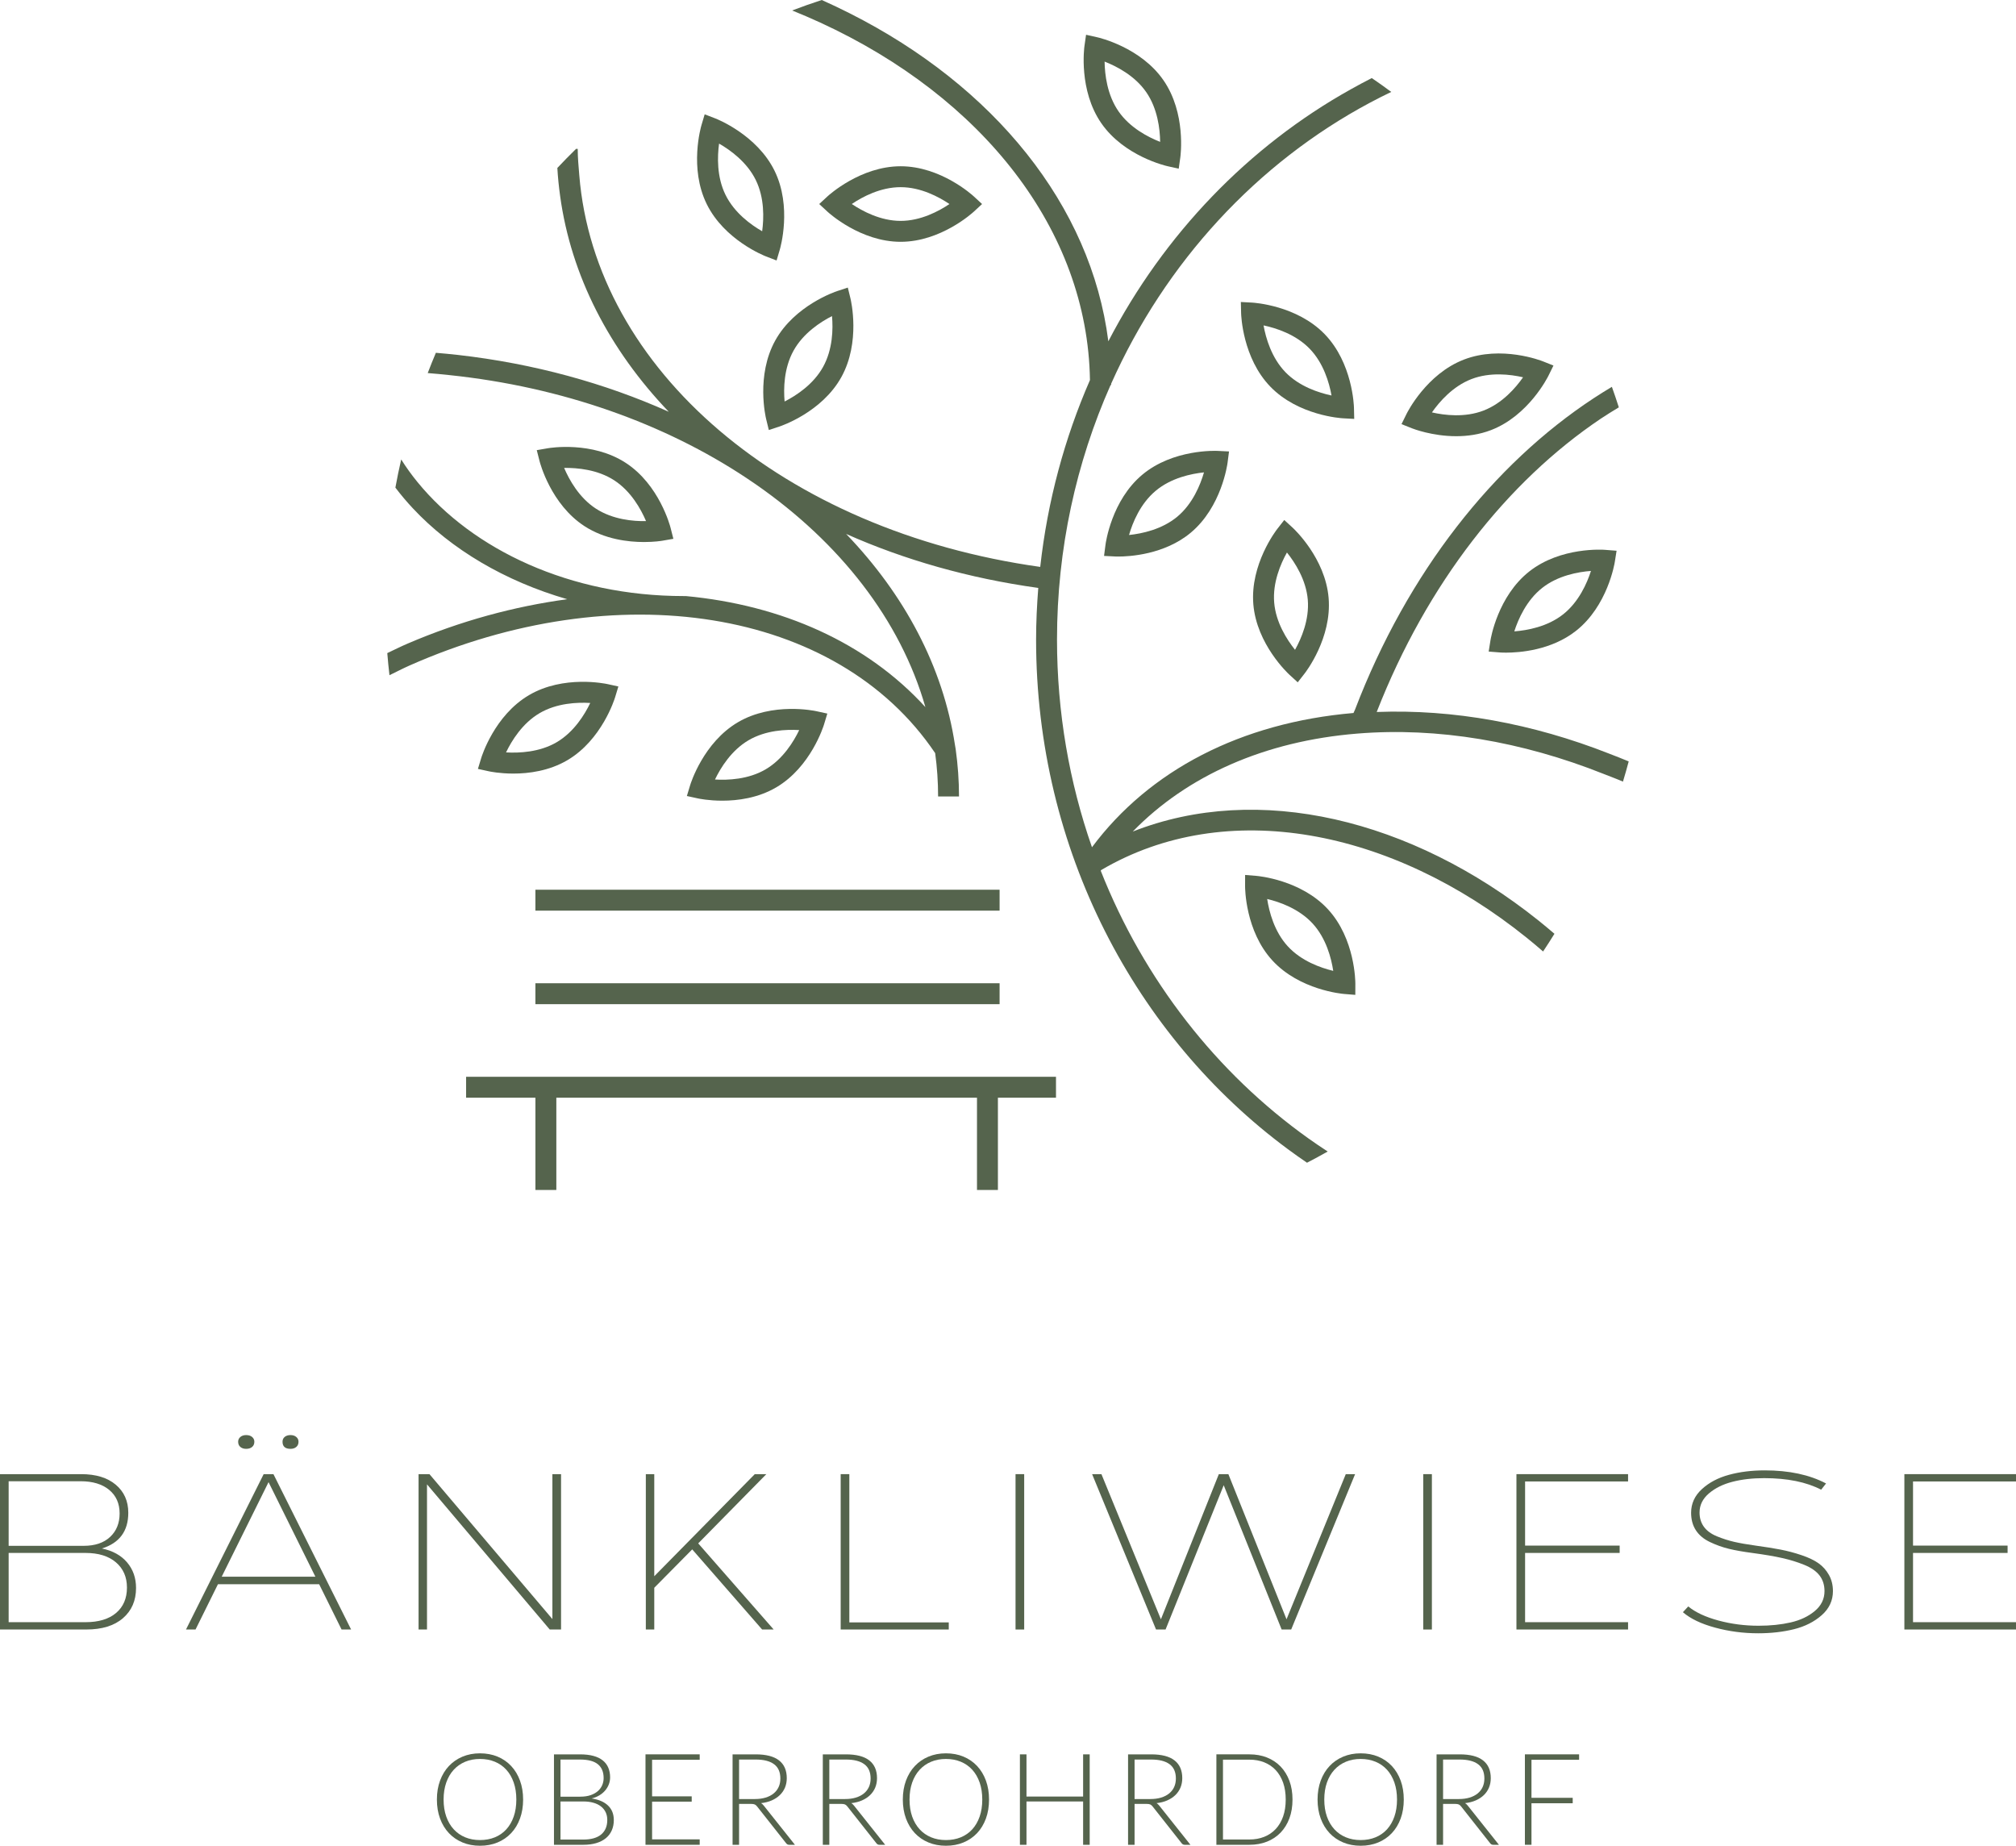 <?xml version="1.0" encoding="UTF-8"?>
<svg id="Ebene_1" data-name="Ebene 1" xmlns="http://www.w3.org/2000/svg" viewBox="0 0 189.252 173.256">
  <defs>
    <style>
      .cls-1 {
        fill: #55644d;
      }
    </style>
  </defs>
  <g>
    <path class="cls-1" d="M70.271,69.485c1.622-.951,3.542-1.029,4.754-.954-.525,1.092-1.531,2.733-3.151,3.685-1.621.951-3.544,1.027-4.754.954.524-1.093,1.53-2.733,3.151-3.685M72.867,73.909c3.246-1.905,4.441-5.748,4.49-5.91l.308-1.018-1.038-.226c-.167-.036-4.106-.866-7.349,1.037-3.246,1.905-4.441,5.748-4.49,5.91l-.308,1.017,1.038.227c.078.017.997.212,2.288.212,1.442,0,3.348-.244,5.061-1.249"/>
    <path class="cls-1" d="M47.505,70.626c.525-1.093,1.53-2.733,3.151-3.685,1.621-.95,3.54-1.027,4.754-.955-.525,1.093-1.531,2.733-3.151,3.685-1.622.951-3.544,1.024-4.754.955M57.742,65.454l.308-1.017-1.038-.227c-.167-.035-4.103-.867-7.349,1.038-3.247,1.904-4.441,5.748-4.49,5.91l-.308,1.017,1.037.227c.079.017.998.212,2.288.212,1.442,0,3.348-.244,5.062-1.25,3.246-1.904,4.441-5.748,4.49-5.91"/>
    <path class="cls-1" d="M57.664,45.089c1.577,1.024,2.508,2.711,2.983,3.825-1.188.028-3.119-.14-4.707-1.17-1.576-1.024-2.508-2.708-2.982-3.822,1.218-.017,3.129.144,4.706,1.167M54.872,49.391c1.903,1.235,4.1,1.488,5.584,1.488.977,0,1.644-.11,1.711-.121l1.046-.181-.262-1.029c-.041-.165-1.061-4.057-4.219-6.106-3.159-2.052-7.129-1.397-7.296-1.367l-1.047.18.263,1.03c.041.164,1.062,4.057,4.22,6.106"/>
    <path class="cls-1" d="M74.496,32.912c.912-1.646,2.531-2.692,3.609-3.242.107,1.202.076,3.121-.842,4.776-.912,1.646-2.53,2.691-3.609,3.242-.105-1.203-.075-3.122.841-4.776h.001ZM72.778,31.959c-1.825,3.291-.898,7.208-.857,7.373l.252,1.031,1.01-.331c.161-.054,3.973-1.341,5.798-4.633,1.826-3.291.899-7.208.859-7.373l-.252-1.032-1.009.332c-.162.054-3.975,1.341-5.801,4.633"/>
    <path class="cls-1" d="M67.503,13.479c1.051.603,2.614,1.727,3.443,3.414.831,1.688.765,3.613.602,4.814-1.047-.6-2.606-1.719-3.441-3.418-.831-1.687-.767-3.609-.604-4.81M71.909,24.069l.992.382.303-1.019c.047-.163,1.166-4.029-.495-7.406-1.662-3.377-5.407-4.851-5.565-4.913l-.992-.381-.303,1.018c-.048.163-1.167,4.03.495,7.406,1.661,3.378,5.407,4.852,5.565,4.913"/>
    <path class="cls-1" d="M84.548,17.569c1.879,0,3.577.907,4.582,1.583-1.005.676-2.703,1.582-4.582,1.582s-3.581-.908-4.586-1.584c1-.676,2.694-1.581,4.586-1.581M91.411,19.873l.781-.721-.781-.721c-.125-.115-3.099-2.825-6.863-2.825s-6.74,2.71-6.865,2.825l-.78.721.78.721c.125.115,3.101,2.825,6.865,2.825s6.738-2.71,6.863-2.825"/>
    <path class="cls-1" d="M107.603,8.65c1.069,1.545,1.29,3.457,1.306,4.667-1.128-.441-2.839-1.322-3.909-2.867-1.069-1.546-1.289-3.459-1.306-4.669,1.128.441,2.839,1.322,3.909,2.869M109.615,15.603l1.037.231.149-1.051c.024-.169.559-4.156-1.582-7.252-2.141-3.095-6.063-4-6.229-4.036l-1.036-.231-.15,1.051c-.024.169-.559,4.156,1.582,7.253,2.142,3.094,6.063,3.999,6.229,4.035"/>
    <path class="cls-1" d="M120.67,34.936c-1.308-1.35-1.839-3.199-2.054-4.391,1.185.251,3.018.839,4.327,2.188,1.308,1.349,1.839,3.199,2.054,4.391-1.185-.251-3.018-.839-4.327-2.188M127.128,39.322l-.025-1.063c-.005-.169-.13-4.192-2.75-6.894-2.62-2.701-6.637-2.951-6.807-2.96l-1.061-.058.025,1.062c.005.17.131,4.193,2.751,6.894,2.62,2.702,6.637,2.952,6.806,2.961l1.061.058Z"/>
    <path class="cls-1" d="M110.524,48.495c-1.444,1.206-3.33,1.599-4.536,1.724.335-1.16,1.054-2.939,2.506-4.152,1.441-1.206,3.326-1.6,4.53-1.726-.337,1.164-1.058,2.948-2.5,4.154M107.234,44.559c-2.888,2.414-3.433,6.401-3.455,6.57l-.136,1.054,1.061.053c.024.001.124.005.285.005.991,0,4.311-.165,6.794-2.239,2.888-2.414,3.433-6.402,3.455-6.571l.136-1.054-1.062-.052c-.175-.01-4.191-.18-7.078,2.234"/>
    <path class="cls-1" d="M122.769,56.299c.155,1.873-.608,3.64-1.198,4.698-.758-.947-1.801-2.564-1.957-4.437-.156-1.873.607-3.64,1.198-4.697.757.945,1.8,2.562,1.957,4.436M120.559,48.812l-.654.837c-.104.133-2.56,3.323-2.248,7.074.311,3.75,3.258,6.492,3.383,6.607l.784.718.654-.838c.104-.133,2.559-3.323,2.247-7.074-.311-3.751-3.257-6.492-3.382-6.607l-.784-.717Z"/>
    <path class="cls-1" d="M138.128,35.585c1.756-.679,3.668-.443,4.849-.17-.691.989-1.945,2.443-3.71,3.124-1.755.677-3.665.441-4.844.172.694-.992,1.952-2.449,3.705-3.126M136.702,40.945c1.035,0,2.165-.148,3.271-.574,3.512-1.354,5.314-4.953,5.389-5.105l.469-.954-.988-.393c-.158-.063-3.911-1.522-7.421-.165-3.512,1.354-5.312,4.954-5.387,5.106l-.469.953.988.393c.108.043,1.901.739,4.148.739"/>
    <path class="cls-1" d="M123.223,86.688c1.271,1.384,1.753,3.247,1.935,4.445-1.178-.283-2.994-.92-4.265-2.304-1.272-1.383-1.753-3.247-1.936-4.444,1.178.282,2.994.919,4.266,2.303M116.885,82.13l-.003,1.062c0,.17.017,4.195,2.564,6.966,2.547,2.772,6.556,3.129,6.726,3.142l1.058.086.003-1.062c0-.169-.017-4.194-2.564-6.965-2.547-2.772-6.556-3.128-6.725-3.143l-1.059-.086Z"/>
    <path class="cls-1" d="M146.733,57.672c-1.476,1.164-3.371,1.502-4.578,1.594.37-1.153,1.143-2.916,2.619-4.08,1.476-1.163,3.371-1.503,4.578-1.594-.37,1.154-1.143,2.916-2.619,4.08M143.558,53.644c-2.956,2.33-3.615,6.3-3.641,6.468l-.167,1.049,1.06.084c.035.003.241.017.573.017,1.242,0,4.234-.209,6.566-2.048,2.956-2.33,3.616-6.3,3.641-6.468l.167-1.049-1.059-.083c-.169-.017-4.184-.3-7.14,2.03"/>
  </g>
  <rect class="cls-1" x="50.261" y="83.516" width="43.576" height="1.964"/>
  <rect class="cls-1" x="50.261" y="92.295" width="43.576" height="1.964"/>
  <polygon class="cls-1" points="43.756 103.039 50.262 103.039 50.262 111.699 52.226 111.699 52.226 103.039 91.715 103.039 91.715 111.699 93.679 111.699 93.679 103.039 99.131 103.039 99.131 101.075 43.756 101.075 43.756 103.039"/>
  <g>
    <path class="cls-1" d="M87.789,70.694c.181,1.338.275,2.695.275,4.069h1.963c0-1.499-.109-2.979-.312-4.438,0,0-.023-.171-.07-.415-1.121-7.34-4.747-14.105-10.216-19.792,5.443,2.423,11.516,4.164,18.039,5.07-.125,1.6-.205,3.213-.205,4.846,0,19.77,9.357,37.264,23.627,47.828.593.44,1.196.865,1.806,1.28.655-.339,1.303-.689,1.943-1.052-.609-.397-1.212-.804-1.804-1.226-8.616-6.139-15.45-14.872-19.504-25.132.015-.022.033-.043.048-.066,11.731-6.895,27.264-3.861,39.963,6.376.511.411,1.016.836,1.516,1.271.366-.546.719-1.102,1.066-1.661-.502-.431-1.009-.854-1.521-1.263-11.931-9.527-26.293-12.974-38.064-8.333,5.112-5.252,12.39-8.493,21.088-9.197,7.531-.615,15.459.739,23.095,3.779.611.243,1.226.466,1.833.731.188-.629.373-1.259.54-1.897-.608-.262-1.222-.488-1.834-.73-7.2-2.836-14.646-4.186-21.822-3.91,4.728-12.092,12.27-21.633,21.02-27.522.563-.379,1.136-.725,1.709-1.074-.208-.645-.422-1.288-.652-1.924-.575.342-1.145.699-1.711,1.07-9.39,6.168-17.464,16.317-22.403,29.23l-.142.315c-10.557.906-19.158,5.37-24.551,12.602-2.121-6.078-3.282-12.645-3.282-19.495,0-8.536,1.809-16.629,5.027-23.888h.058c0-.043-.003-.085-.003-.127,5.091-11.409,13.691-20.724,24.317-26.39.652-.348,1.312-.68,1.979-1-.601-.444-1.209-.88-1.828-1.301-.666.336-1.321.693-1.973,1.056-9.601,5.356-17.539,13.605-22.758,23.653-1.624-12.774-10.745-23.956-24.271-30.784-.861-.435-1.737-.854-2.633-1.253-.938.305-1.864.633-2.779.983.897.362,1.777.739,2.641,1.137,15.203,6.992,25.1,19.455,25.316,33.557-2.377,5.448-3.982,11.345-4.668,17.537-24.125-3.383-41.791-18.521-43.271-36.764-.067-.821-.147-1.64-.147-2.474h-.158c-.598.584-1.181,1.181-1.754,1.789.049.881.14,1.753.259,2.62,1.024,7.502,4.632,14.445,10.201,20.268-5.975-2.676-12.664-4.529-19.799-5.337-.684-.077-1.373-.141-2.065-.2-.269.628-.517,1.265-.765,1.903.684.051,1.36.121,2.036.191,10.601,1.11,20.21,4.565,27.865,9.646.296.197.591.394.881.596,7.908,5.487,13.596,12.743,15.937,20.923-5.514-6.051-13.478-9.581-22.487-10.424h-.196c-10.663,0-19.798-4.345-24.986-10.686-.564-.689-1.079-1.402-1.54-2.138-.202.874-.383,1.755-.545,2.644.509.672,1.058,1.322,1.647,1.952,3.591,3.836,8.619,6.825,14.487,8.524-4.953.67-10.012,2.03-14.993,4.168-.638.273-1.268.591-1.902.889.057.695.124,1.388.204,2.077.622-.301,1.24-.626,1.865-.903,19.367-8.58,40.126-5.493,49.363,8.216"/>
    <path class="cls-1" d="M.812,152.27h7.21c1.235,0,2.194-.288,2.875-.865.68-.576,1.021-1.371,1.021-2.385,0-.986-.344-1.775-1.032-2.365-.687-.59-1.642-.885-2.864-.885H.812v6.5ZM.812,145.103h7.043c1.055,0,1.882-.277,2.479-.833.597-.556.895-1.292.895-2.208,0-.931-.325-1.667-.978-2.209-.654-.542-1.549-.813-2.688-.813H.812v6.063ZM0,138.374h7.625c1.376,0,2.456.33,3.241.99.783.659,1.177,1.538,1.177,2.635,0,1.722-.827,2.84-2.479,3.354,1.013.208,1.802.642,2.364,1.302.563.66.843,1.462.843,2.406,0,1.181-.41,2.126-1.228,2.834-.821.708-1.966,1.062-3.438,1.062H0v-14.583Z"/>
    <path class="cls-1" d="M26.731,134.874c.138-.111.319-.167.541-.167s.404.059.542.177c.14.118.209.267.209.448,0,.208-.069.372-.209.489-.138.119-.32.178-.542.178-.5,0-.75-.223-.75-.667,0-.194.07-.347.209-.458M22.356,135.332c0-.181.069-.33.207-.448.14-.118.32-.177.542-.177.237,0,.425.059.563.177.139.118.209.267.209.448,0,.208-.07.372-.209.489-.138.119-.326.178-.563.178-.222,0-.402-.059-.542-.178-.138-.117-.207-.281-.207-.489M29.606,147.999l-4.396-8.875-4.396,8.875h8.792ZM24.752,138.374h.917l7.291,14.583h-.895l-2.105-4.25h-9.5l-2.104,4.25h-.896l7.292-14.583Z"/>
  </g>
  <polygon class="cls-1" points="39.293 138.374 40.315 138.374 51.856 151.978 51.856 138.374 52.669 138.374 52.669 152.957 51.606 152.957 40.085 139.332 40.085 152.957 39.293 152.957 39.293 138.374"/>
  <polygon class="cls-1" points="60.627 152.957 60.627 138.374 61.419 138.374 61.419 147.957 70.856 138.374 71.941 138.374 65.545 144.873 72.628 152.957 71.544 152.957 64.982 145.436 61.419 149.04 61.419 152.957 60.627 152.957"/>
  <polygon class="cls-1" points="79.731 152.29 89.065 152.29 89.065 152.957 78.919 152.957 78.919 138.374 79.731 138.374 79.731 152.29"/>
  <rect class="cls-1" x="95.334" y="138.374" width=".812" height="14.584"/>
  <polygon class="cls-1" points="103.397 138.374 108.98 151.999 114.418 138.374 115.314 138.374 120.773 151.999 126.335 138.374 127.21 138.374 121.211 152.957 120.314 152.957 114.876 139.415 109.418 152.957 108.523 152.957 102.522 138.374 103.397 138.374"/>
  <rect class="cls-1" x="133.606" y="138.374" width=".812" height="14.584"/>
  <polygon class="cls-1" points="142.356 138.374 152.835 138.374 152.835 139.061 143.168 139.061 143.168 145.082 152.045 145.082 152.045 145.77 143.168 145.77 143.168 152.27 152.835 152.27 152.835 152.957 142.356 152.957 142.356 138.374"/>
  <path class="cls-1" d="M157.983,151.333l.5-.542c.68.556,1.625.997,2.834,1.323,1.207.326,2.465.49,3.77.49,1.111,0,2.118-.105,3.021-.313.902-.208,1.657-.566,2.261-1.073.603-.507.906-1.128.906-1.864,0-.57-.153-1.056-.458-1.459-.305-.402-.782-.736-1.427-1-.647-.263-1.342-.479-2.084-.645-.743-.168-1.685-.327-2.823-.48-.847-.111-1.573-.24-2.177-.385-.604-.146-1.198-.358-1.781-.636-.584-.278-1.025-.646-1.323-1.104-.299-.458-.449-1.007-.449-1.645,0-.862.337-1.601,1.012-2.22.673-.617,1.52-1.066,2.541-1.343,1.021-.279,2.143-.417,3.365-.417,2.277,0,4.194.41,5.75,1.229l-.459.584c-1.402-.723-3.187-1.084-5.354-1.084-1.097,0-2.091.114-2.979.344-.889.229-1.625.594-2.209,1.094-.583.5-.875,1.097-.875,1.791,0,.514.135.959.407,1.334.271.375.677.673,1.218.896.542.222,1.084.396,1.625.521.542.125,1.216.242,2.021.354.917.125,1.698.25,2.344.375.646.125,1.298.298,1.958.521.66.222,1.192.475,1.594.76.403.284.73.649.98,1.094.25.444.375.951.375,1.521,0,.888-.351,1.642-1.053,2.26-.702.618-1.566,1.056-2.594,1.313-1.027.256-2.152.385-3.374.385-1.389,0-2.737-.177-4.042-.532-1.306-.353-2.313-.836-3.021-1.447"/>
  <polygon class="cls-1" points="178.773 138.374 189.252 138.374 189.252 139.061 179.585 139.061 179.585 145.082 188.462 145.082 188.462 145.77 179.585 145.77 179.585 152.27 189.252 152.27 189.252 152.957 178.773 152.957 178.773 138.374"/>
  <g>
    <path class="cls-1" d="M48.471,168.918c0-.592-.082-1.124-.246-1.596-.164-.472-.394-.872-.693-1.2-.297-.328-.656-.579-1.076-.753-.42-.174-.887-.261-1.399-.261-.504,0-.965.087-1.383.261-.418.174-.777.425-1.08.753-.302.328-.535.728-.701,1.2-.166.472-.25,1.004-.25,1.596,0,.596.084,1.129.25,1.599.166.47.399.869.701,1.197.303.328.662.578,1.08.75s.879.258,1.383.258c.512,0,.979-.086,1.399-.258s.779-.422,1.076-.75c.299-.328.529-.727.693-1.197.164-.47.246-1.003.246-1.599M49.108,168.918c0,.656-.098,1.251-.295,1.785-.195.534-.471.99-.828,1.368-.356.378-.781.67-1.277.876s-1.047.309-1.651.309c-.595,0-1.142-.103-1.638-.309-.495-.206-.922-.498-1.278-.876-.355-.378-.633-.834-.83-1.368-.199-.534-.297-1.129-.297-1.785,0-.652.098-1.245.297-1.779.197-.534.475-.99.83-1.367.356-.379.783-.672,1.278-.88.496-.208,1.043-.312,1.638-.312.604,0,1.155.103,1.651.309s.921.499,1.277.879c.357.38.633.837.828,1.371.197.534.295,1.127.295,1.779"/>
    <path class="cls-1" d="M52.617,169.099v3.576h2.129c.748,0,1.313-.161,1.694-.483.379-.322.568-.775.568-1.359,0-.268-.051-.509-.152-.723-.102-.214-.248-.396-.442-.546-.191-.15-.427-.265-.707-.345-.281-.08-.598-.12-.955-.12h-2.135ZM52.617,168.649h1.842c.393,0,.727-.05,1.004-.15.279-.1.506-.232.686-.396.177-.164.308-.35.392-.558.084-.208.125-.422.125-.642,0-.572-.179-1.005-.543-1.3-.361-.293-.92-.44-1.676-.44h-1.83v3.486ZM52.004,173.167v-8.49h2.443c.483,0,.903.048,1.256.144.356.096.649.237.879.423.233.186.406.413.52.681.113.268.172.572.172.912,0,.225-.04.44-.118.648s-.191.4-.34.576c-.148.176-.328.329-.542.459-.213.13-.459.229-.735.297.668.1,1.182.322,1.541.666.361.344.541.798.541,1.362,0,.36-.064.684-.193.972-.127.289-.313.532-.557.732-.244.2-.545.353-.9.459-.356.106-.76.159-1.213.159h-2.754Z"/>
  </g>
  <polygon class="cls-1" points="65.684 164.676 65.684 165.186 61.215 165.186 61.215 168.618 64.934 168.618 64.934 169.116 61.215 169.116 61.215 172.656 65.684 172.656 65.684 173.166 60.596 173.166 60.596 164.676 65.684 164.676"/>
  <g>
    <path class="cls-1" d="M69.381,168.871h1.477c.375,0,.712-.045,1.009-.135.299-.091.551-.22.756-.388.207-.167.363-.369.471-.605.109-.236.162-.502.162-.798,0-.604-.197-1.053-.594-1.345-.394-.292-.971-.437-1.726-.437h-1.555v3.708ZM69.381,169.327v3.84h-.611v-8.49h2.166c.978,0,1.711.189,2.195.567.484.378.727.933.727,1.665,0,.324-.057.62-.168.888-.114.268-.274.503-.485.705-.209.202-.463.368-.758.498-.296.13-.631.215-1.002.255.096.06.182.14.258.24l2.922,3.672h-.535c-.063,0-.119-.012-.164-.036-.047-.024-.092-.064-.135-.12l-2.719-3.444c-.068-.088-.14-.15-.218-.186s-.2-.054-.364-.054h-1.109Z"/>
    <path class="cls-1" d="M77.852,168.871h1.477c.376,0,.712-.045,1.011-.135.297-.091.549-.22.756-.388.205-.167.363-.369.471-.605.107-.236.162-.502.162-.798,0-.604-.197-1.053-.594-1.345-.396-.292-.973-.437-1.728-.437h-1.555v3.708ZM77.852,169.327v3.84h-.611v-8.49h2.166c.98,0,1.713.189,2.195.567.484.378.727.933.727,1.665,0,.324-.057.62-.168.888-.112.268-.274.503-.483.705-.211.202-.463.368-.76.498-.295.13-.628.215-1.002.255.096.06.182.14.258.24l2.922,3.672h-.533c-.065,0-.119-.012-.166-.036-.045-.024-.09-.064-.135-.12l-2.717-3.444c-.068-.088-.142-.15-.218-.186-.079-.036-.2-.054-.364-.054h-1.111Z"/>
    <path class="cls-1" d="M92.211,168.918c0-.592-.082-1.124-.246-1.596-.164-.472-.396-.872-.693-1.2-.299-.328-.658-.579-1.078-.753-.42-.174-.885-.261-1.397-.261-.504,0-.965.087-1.383.261-.418.174-.779.425-1.08.753-.302.328-.537.728-.703,1.2-.166.472-.248,1.004-.248,1.596,0,.596.082,1.129.248,1.599.166.47.401.869.703,1.197.301.328.662.578,1.08.75s.879.258,1.383.258c.512,0,.977-.086,1.397-.258.42-.172.779-.422,1.078-.75.297-.328.529-.727.693-1.197.164-.47.246-1.003.246-1.599M92.846,168.918c0,.656-.098,1.251-.293,1.785-.197.534-.473.99-.828,1.368-.358.378-.783.67-1.279.876s-1.045.309-1.649.309c-.597,0-1.142-.103-1.638-.309-.497-.206-.922-.498-1.278-.876-.357-.378-.633-.834-.832-1.368-.197-.534-.297-1.129-.297-1.785,0-.652.1-1.245.297-1.779.199-.534.475-.99.832-1.367.356-.379.781-.672,1.278-.88.496-.208,1.041-.312,1.638-.312.604,0,1.153.103,1.649.309s.921.499,1.279.879c.355.38.631.837.828,1.371.195.534.293,1.127.293,1.779"/>
  </g>
  <polygon class="cls-1" points="102.295 173.167 101.678 173.167 101.678 169.099 96.361 169.099 96.361 173.167 95.744 173.167 95.744 164.677 96.361 164.677 96.361 168.637 101.678 168.637 101.678 164.677 102.295 164.677 102.295 173.167"/>
  <g>
    <path class="cls-1" d="M106.508,168.871h1.477c.377,0,.713-.045,1.011-.135.297-.091.549-.22.756-.388.205-.167.364-.369.471-.605.107-.236.162-.502.162-.798,0-.604-.197-1.053-.594-1.345-.396-.292-.972-.437-1.728-.437h-1.555v3.708ZM106.508,169.327v3.84h-.611v-8.49h2.166c.98,0,1.713.189,2.195.567.484.378.727.933.727,1.665,0,.324-.057.62-.168.888-.112.268-.274.503-.483.705-.211.202-.463.368-.76.498-.294.13-.628.215-1.001.255.095.06.181.14.257.24l2.922,3.672h-.533c-.064,0-.119-.012-.166-.036-.045-.024-.09-.064-.135-.12l-2.717-3.444c-.068-.088-.142-.15-.218-.186-.078-.036-.2-.054-.364-.054h-1.111Z"/>
    <path class="cls-1" d="M120.697,168.918c0-.592-.082-1.12-.244-1.584-.164-.464-.396-.855-.693-1.176-.299-.32-.658-.564-1.078-.732-.42-.168-.885-.252-1.397-.252h-2.478v7.494h2.478c.512,0,.977-.084,1.397-.252.42-.168.779-.412,1.078-.732.297-.32.529-.712.693-1.176.162-.464.244-.994.244-1.59M121.334,168.918c0,.656-.098,1.246-.293,1.77-.197.524-.473.97-.828,1.338-.357.369-.783.65-1.279.846-.496.196-1.045.294-1.649.294h-3.097v-8.49h3.097c.604,0,1.153.098,1.649.294.496.196.922.478,1.279.846.355.368.631.814.828,1.338.195.524.293,1.112.293,1.764"/>
    <path class="cls-1" d="M131.145,168.918c0-.592-.082-1.124-.246-1.596-.164-.472-.396-.872-.693-1.2-.299-.328-.658-.579-1.078-.753-.42-.174-.885-.261-1.397-.261-.504,0-.965.087-1.383.261-.418.174-.779.425-1.08.753-.302.328-.537.728-.703,1.2-.166.472-.248,1.004-.248,1.596,0,.596.082,1.129.248,1.599.166.47.401.869.703,1.197.301.328.662.578,1.08.75s.879.258,1.383.258c.512,0,.977-.086,1.397-.258.42-.172.779-.422,1.078-.75.297-.328.529-.727.693-1.197.164-.47.246-1.003.246-1.599M131.78,168.918c0,.656-.098,1.251-.293,1.785-.197.534-.473.99-.828,1.368-.358.378-.783.67-1.279.876-.497.206-1.045.309-1.649.309-.598,0-1.142-.103-1.638-.309-.497-.206-.922-.498-1.278-.876-.357-.378-.633-.834-.832-1.368-.197-.534-.297-1.129-.297-1.785,0-.652.1-1.245.297-1.779.199-.534.475-.99.832-1.367.356-.379.781-.672,1.278-.88.496-.208,1.04-.312,1.638-.312.604,0,1.152.103,1.649.309.496.206.921.499,1.279.879.355.38.631.837.828,1.371.195.534.293,1.127.293,1.779"/>
    <path class="cls-1" d="M135.469,168.871h1.477c.377,0,.712-.045,1.011-.135.297-.091.549-.22.756-.388.205-.167.363-.369.471-.605.107-.236.162-.502.162-.798,0-.604-.197-1.053-.594-1.345-.396-.292-.972-.437-1.728-.437h-1.555v3.708ZM135.469,169.327v3.84h-.611v-8.49h2.166c.98,0,1.713.189,2.195.567.484.378.727.933.727,1.665,0,.324-.057.62-.168.888-.112.268-.274.503-.483.705-.211.202-.463.368-.76.498-.294.13-.628.215-1.002.255.096.06.182.14.258.24l2.922,3.672h-.533c-.064,0-.119-.012-.166-.036-.045-.024-.09-.064-.135-.12l-2.717-3.444c-.068-.088-.142-.15-.218-.186-.078-.036-.2-.054-.364-.054h-1.111Z"/>
  </g>
  <polygon class="cls-1" points="148.238 164.676 148.238 165.186 143.767 165.186 143.767 168.756 147.638 168.756 147.638 169.266 143.767 169.266 143.767 173.166 143.15 173.166 143.15 164.676 148.238 164.676"/>
</svg>